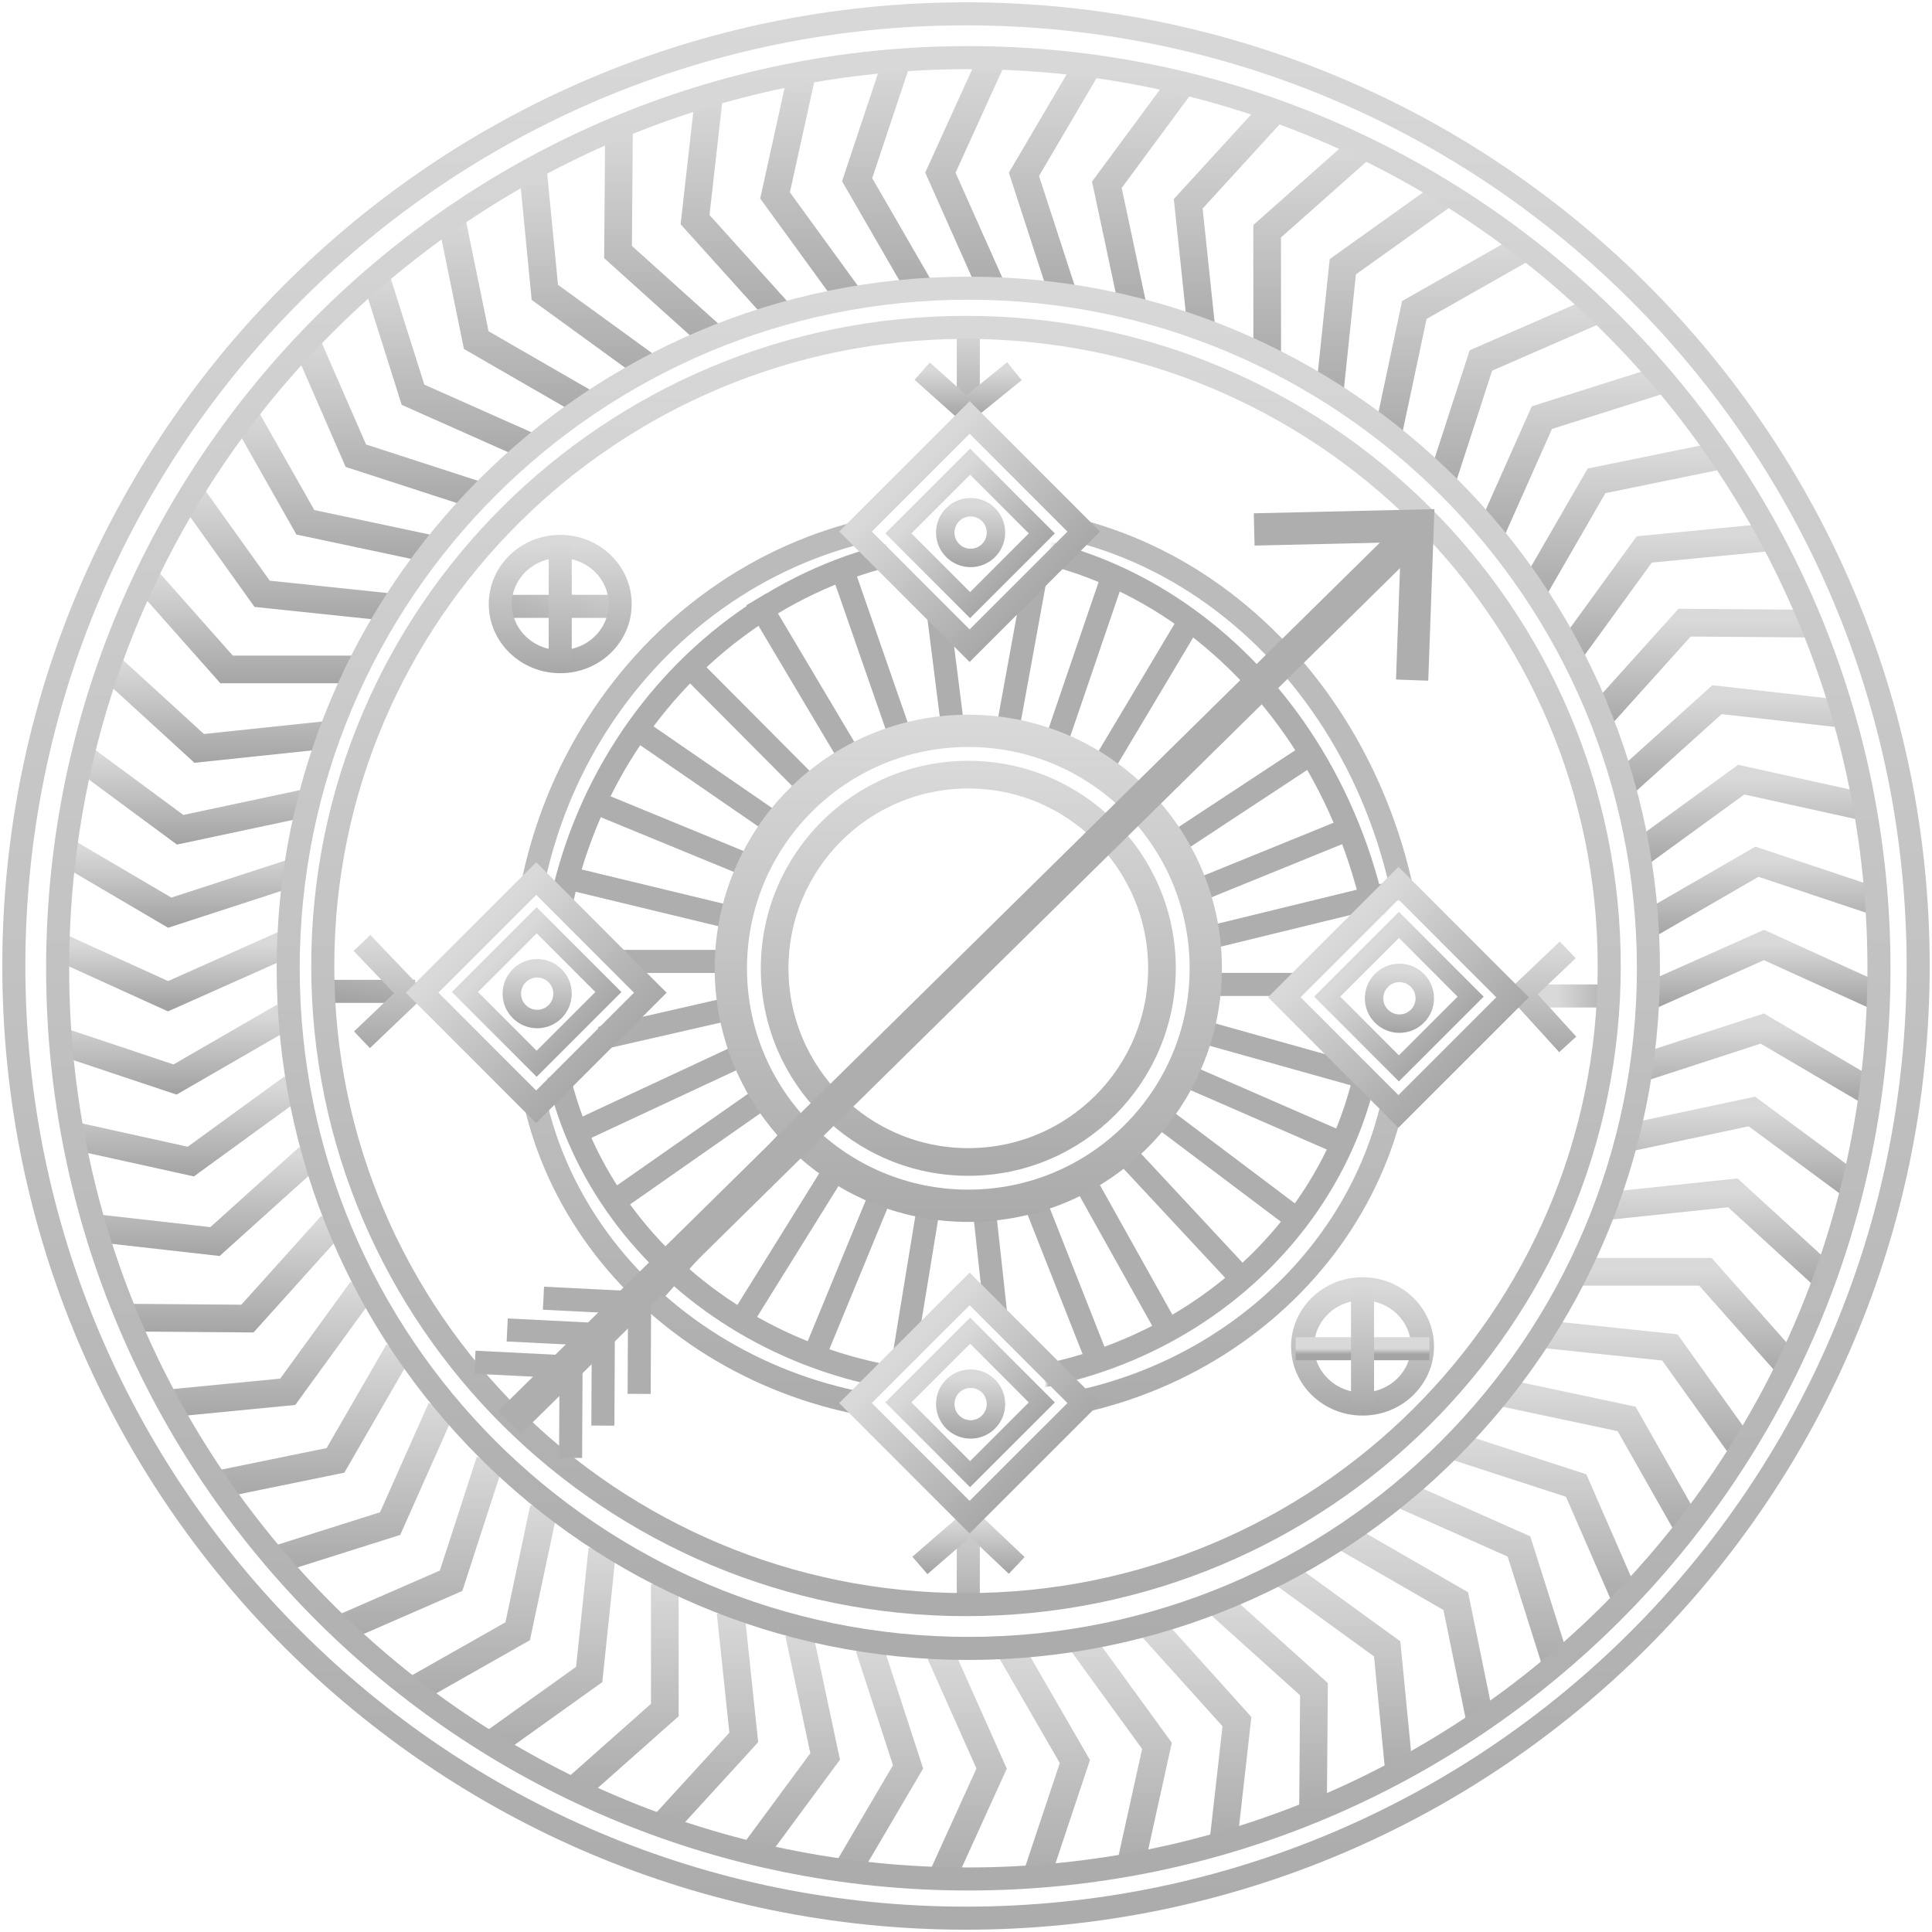 <?xml version="1.0" encoding="UTF-8"?> <svg xmlns="http://www.w3.org/2000/svg" width="419" height="419" viewBox="0 0 419 419" fill="none"><path d="M136 131.5H107" stroke="url(#paint0_linear_74_6)" stroke-width="5"></path><mask id="mask0_74_6" style="mask-type:luminance" maskUnits="userSpaceOnUse" x="110" y="87" width="83" height="110"><path d="M110.5 195.322L192.491 196.492L190.51 89.487L110.5 87.512V195.322Z" fill="white" stroke="white"></path></mask><g mask="url(#mask0_74_6)"><path d="M214.762 317.986C162.101 317.986 119.411 273.151 119.411 217.844C119.411 162.538 162.101 117.703 214.762 117.703C267.423 117.703 310.113 162.538 310.113 217.844C310.113 273.151 267.423 317.986 214.762 317.986Z" stroke="#AEAEAE" stroke-width="5"></path></g><mask id="mask1_74_6" style="mask-type:luminance" maskUnits="userSpaceOnUse" x="104" y="82" width="83" height="110"><path d="M104.5 82.5V191.5H186.5V82.5H104.5Z" fill="white" stroke="white"></path></mask><g mask="url(#mask1_74_6)"><path d="M208.762 312.986C156.101 312.986 113.411 268.151 113.411 212.844C113.411 157.538 156.101 112.703 208.762 112.703C261.423 112.703 304.113 157.538 304.113 212.844C304.113 268.151 261.423 312.986 208.762 312.986Z" stroke="#BBBBBB" stroke-width="5"></path></g><mask id="mask2_74_6" style="mask-type:luminance" maskUnits="userSpaceOnUse" x="233" y="240" width="79" height="93"><path d="M311.5 332.5V240.5H233.5V332.5H311.5Z" fill="white" stroke="white"></path></mask><g mask="url(#mask2_74_6)"><path d="M213.25 136.911C263.373 136.911 304.006 174.816 304.006 221.576C304.006 268.335 263.373 306.241 213.25 306.241C163.127 306.241 122.494 268.335 122.494 221.576C122.494 174.816 163.127 136.911 213.25 136.911Z" stroke="url(#paint1_linear_74_6)" stroke-width="5"></path></g><mask id="mask3_74_6" style="mask-type:luminance" maskUnits="userSpaceOnUse" x="227" y="234" width="79" height="93"><path d="M305.5 326.5V234.5H227.5V326.5H305.5Z" fill="white" stroke="white"></path></mask><g mask="url(#mask3_74_6)"><path d="M207.25 130.911C257.373 130.911 298.006 168.816 298.006 215.576C298.006 262.335 257.373 300.241 207.25 300.241C157.127 300.241 116.494 262.335 116.494 215.576C116.494 168.816 157.127 130.911 207.25 130.911Z" stroke="#AEAEAE" stroke-width="5"></path></g><mask id="mask4_74_6" style="mask-type:luminance" maskUnits="userSpaceOnUse" x="106" y="240" width="80" height="93"><path d="M106.5 332.5V240.5H185.5V332.5H106.5Z" fill="white" stroke="white"></path></mask><g mask="url(#mask4_74_6)"><path d="M206 136.911C155.242 136.911 114.095 174.816 114.095 221.576C114.095 268.335 155.242 306.241 206 306.241C256.758 306.241 297.905 268.335 297.905 221.576C297.905 174.816 256.758 136.911 206 136.911Z" stroke="url(#paint2_linear_74_6)" stroke-width="5"></path></g><mask id="mask5_74_6" style="mask-type:luminance" maskUnits="userSpaceOnUse" x="111" y="234" width="80" height="93"><path d="M111.5 326.5V234.5H190.5V326.5H111.5Z" fill="white" stroke="white"></path></mask><g mask="url(#mask5_74_6)"><path d="M211 130.911C160.242 130.911 119.095 168.816 119.095 215.576C119.095 262.335 160.242 300.241 211 300.241C261.758 300.241 302.905 262.335 302.905 215.576C302.905 168.816 261.758 130.911 211 130.911Z" stroke="#AEAEAE" stroke-width="5"></path></g><mask id="mask6_74_6" style="mask-type:luminance" maskUnits="userSpaceOnUse" x="233" y="79" width="82" height="116"><path d="M314.5 79.5V194.5H233.5V79.5H314.5Z" fill="white" stroke="white"></path></mask><g mask="url(#mask6_74_6)"><path d="M212.5 323.585C264.527 323.585 306.703 276.305 306.703 217.981C306.703 159.658 264.527 112.377 212.5 112.377C160.474 112.377 118.298 159.658 118.298 217.981C118.298 276.305 160.474 323.585 212.5 323.585Z" stroke="#BBBBBB" stroke-width="5"></path></g><mask id="mask7_74_6" style="mask-type:luminance" maskUnits="userSpaceOnUse" x="227" y="84" width="82" height="116"><path d="M308.5 84.5V196.518L227.511 199.48L229.989 84.5H308.5Z" fill="white" stroke="white"></path></mask><g mask="url(#mask7_74_6)"><path d="M206.5 328.585C258.527 328.585 300.703 281.305 300.703 222.981C300.703 164.658 258.527 117.377 206.5 117.377C154.474 117.377 112.298 164.658 112.298 222.981C112.298 281.305 154.474 328.585 206.5 328.585Z" stroke="#AEAEAE" stroke-width="5"></path></g><path d="M308.5 292C308.5 298.827 302.758 304.5 295.5 304.5C288.242 304.5 282.5 298.827 282.5 292C282.5 285.173 288.242 279.5 295.5 279.5C302.758 279.5 308.5 285.173 308.5 292Z" stroke="url(#paint3_linear_74_6)" stroke-width="5"></path><path d="M310 292.5H281" stroke="url(#paint4_linear_74_6)" stroke-width="5"></path><path d="M295.5 305V279" stroke="url(#paint5_linear_74_6)" stroke-width="5"></path><path d="M134.5 131C134.5 137.827 128.758 143.5 121.5 143.5C114.242 143.5 108.5 137.827 108.5 131C108.5 124.173 114.242 118.5 121.5 118.5C128.758 118.5 134.5 124.173 134.5 131Z" stroke="url(#paint6_linear_74_6)" stroke-width="5"></path><path d="M210.5 121C213.538 121 216 118.538 216 115.5C216 112.462 213.538 110 210.5 110C207.462 110 205 112.462 205 115.5C205 118.538 207.462 121 210.5 121Z" stroke="url(#paint7_linear_74_6)" stroke-width="4"></path><path d="M116.5 221C119.538 221 122 218.538 122 215.5C122 212.462 119.538 210 116.5 210C113.462 210 111 212.462 111 215.5C111 218.538 113.462 221 116.5 221Z" stroke="url(#paint8_linear_74_6)" stroke-width="4"></path><path d="M303.5 222C306.538 222 309 219.538 309 216.5C309 213.462 306.538 211 303.5 211C300.462 211 298 213.462 298 216.5C298 219.538 300.462 222 303.5 222Z" stroke="url(#paint9_linear_74_6)" stroke-width="4"></path><path d="M210.5 310C213.538 310 216 307.538 216 304.5C216 301.462 213.538 299 210.5 299C207.462 299 205 301.462 205 304.5C205 307.538 207.462 310 210.5 310Z" stroke="url(#paint10_linear_74_6)" stroke-width="4"></path><path d="M121.5 144V118" stroke="url(#paint11_linear_74_6)" stroke-width="5"></path><path d="M210 349.5V327" stroke="url(#paint12_linear_74_6)" stroke-width="5"></path><path d="M210 91V71" stroke="url(#paint13_linear_74_6)" stroke-width="5"></path><path d="M328 216H349.5" stroke="url(#paint14_linear_74_6)" stroke-width="5"></path><path d="M69 215H90" stroke="url(#paint15_linear_74_6)" stroke-width="5"></path><path d="M200 80.5L209.523 89L220 80.5" stroke="url(#paint16_linear_74_6)" stroke-width="5"></path><path d="M340 206L330 215.523L340 226.5" stroke="url(#paint17_linear_74_6)" stroke-width="5"></path><path d="M220.5 339.5L210.477 330L199.5 339.5" stroke="url(#paint18_linear_74_6)" stroke-width="5"></path><path d="M78.5 225.5L89 215.477L78.5 204.5" stroke="url(#paint19_linear_74_6)" stroke-width="5"></path><path d="M133.5 208.503H158.38" stroke="#AEAEAE" stroke-width="5"></path><path d="M123.5 190.5L158.889 199.045" stroke="#AEAEAE" stroke-width="5"></path><path d="M129 174L164.028 188.402" stroke="#AEAEAE" stroke-width="5"></path><path d="M138 158L169.569 179.734" stroke="#AEAEAE" stroke-width="5"></path><path d="M148 143L177.168 172.318" stroke="#AEAEAE" stroke-width="5"></path><path d="M164 130L186 167" stroke="#AEAEAE" stroke-width="5"></path><path d="M182.5 123L196.327 162.769" stroke="#AEAEAE" stroke-width="5"></path><path d="M203.5 133L206.978 160.608" stroke="#AEAEAE" stroke-width="5"></path><path d="M224.5 125.5L217.992 161.183" stroke="#AEAEAE" stroke-width="5"></path><path d="M242 123L228 164" stroke="#AEAEAE" stroke-width="5"></path><path d="M259 133L237.927 168.308" stroke="#AEAEAE" stroke-width="5"></path><path d="M277.816 142.309L246.62 175.589" stroke="#AEAEAE" stroke-width="5"></path><path d="M285 163L253.295 183.871" stroke="#AEAEAE" stroke-width="5"></path><path d="M292 180L258.383 193.673" stroke="#AEAEAE" stroke-width="5"></path><path d="M300.5 194L259.989 203.89" stroke="#AEAEAE" stroke-width="5"></path><path d="M282 213.498H261.94" stroke="#AEAEAE" stroke-width="5"></path><path d="M295.5 233.5L258.797 223.214" stroke="#AEAEAE" stroke-width="5"></path><path d="M291 248L256.2 232.824" stroke="#AEAEAE" stroke-width="5"></path><path d="M282 265L250.22 241.065" stroke="#AEAEAE" stroke-width="5"></path><path d="M269 277L242 248" stroke="#AEAEAE" stroke-width="5"></path><path d="M253 288L234 254" stroke="#AEAEAE" stroke-width="5"></path><path d="M238 295L223 257" stroke="#AEAEAE" stroke-width="5"></path><path d="M216 285.5L213.027 258.361" stroke="#AEAEAE" stroke-width="5"></path><path d="M196 294.5L202.01 257.84" stroke="#AEAEAE" stroke-width="5"></path><path d="M177 293L192.379 255.681" stroke="#AEAEAE" stroke-width="5"></path><path d="M161 286L182.322 251.72" stroke="#AEAEAE" stroke-width="5"></path><path d="M142.141 279.75L173.646 244.31" stroke="#AEAEAE" stroke-width="5"></path><path d="M134 260L166.676 237.15" stroke="#AEAEAE" stroke-width="5"></path><path d="M124 246L161.891 228.323" stroke="#AEAEAE" stroke-width="5"></path><path d="M130.256 225.161L161.578 218" stroke="#AEAEAE" stroke-width="5"></path><path d="M210 261.5C238.443 261.5 261.5 238.443 261.5 210C261.5 181.557 238.443 158.5 210 158.5C181.557 158.5 158.5 181.557 158.5 210C158.5 238.443 181.557 261.5 210 261.5Z" stroke="url(#paint20_linear_74_6)" stroke-width="7"></path><path d="M210 252C233.196 252 252 233.196 252 210C252 186.804 233.196 168 210 168C186.804 168 168 186.804 168 210C168 233.196 186.804 252 210 252Z" stroke="url(#paint21_linear_74_6)" stroke-width="6"></path><path d="M210.29 279.536L185.536 304.279L210.279 329.033L235.033 304.29L210.29 279.536Z" stroke="url(#paint22_linear_74_6)" stroke-width="5"></path><path d="M210.388 288.587L194.828 304.14L210.381 319.7L225.941 304.147L210.388 288.587Z" stroke="url(#paint23_linear_74_6)" stroke-width="4"></path><path d="M303.388 200.587L287.828 216.14L303.381 231.7L318.941 216.147L303.388 200.587Z" stroke="url(#paint24_linear_74_6)" stroke-width="4"></path><path d="M210.388 100.121L194.828 115.674L210.381 131.234L225.941 115.681L210.388 100.121Z" stroke="url(#paint25_linear_74_6)" stroke-width="4"></path><path d="M116.388 199.587L100.828 215.14L116.381 230.7L131.941 215.147L116.388 199.587Z" stroke="url(#paint26_linear_74_6)" stroke-width="4"></path><path d="M303.29 191.536L278.536 216.279L303.279 241.033L328.033 216.29L303.29 191.536Z" stroke="url(#paint27_linear_74_6)" stroke-width="5"></path><path d="M116.29 190.536L91.535 215.279L116.279 240.033L141.033 215.29L116.29 190.536Z" stroke="url(#paint28_linear_74_6)" stroke-width="5"></path><path d="M210.29 90.535L185.536 115.279L210.279 140.033L235.033 115.29L210.29 90.535Z" stroke="url(#paint29_linear_74_6)" stroke-width="5"></path><path d="M209.5 348C286.544 348 349 285.991 349 209.5C349 133.009 286.544 71 209.5 71C132.456 71 70 133.009 70 209.5C70 285.991 132.456 348 209.5 348Z" stroke="url(#paint30_linear_74_6)" stroke-width="5"></path><path d="M407 216.055L382.559 204.945L357.625 216.055" stroke="url(#paint31_linear_74_6)" stroke-width="6"></path><path d="M406.499 195.38L381.031 186.886L357.395 200.541" stroke="url(#paint32_linear_74_6)" stroke-width="6"></path><path d="M403.839 174.87L377.622 169.085L355.543 185.136" stroke="url(#paint33_linear_74_6)" stroke-width="6"></path><path d="M399.05 154.752L372.373 151.739L352.092 170.009" stroke="url(#paint34_linear_74_6)" stroke-width="6"></path><path d="M392.185 135.244L365.339 135.036L347.079 155.326" stroke="url(#paint35_linear_74_6)" stroke-width="6"></path><path d="M383.317 116.561L356.596 119.16L340.557 141.248" stroke="url(#paint36_linear_74_6)" stroke-width="6"></path><path d="M372.546 98.906L346.243 104.284L332.601 127.928" stroke="url(#paint37_linear_74_6)" stroke-width="6"></path><path d="M359.988 82.475L334.392 90.573L323.296 115.513" stroke="url(#paint38_linear_74_6)" stroke-width="6"></path><path d="M345.781 67.445L321.171 78.175L312.743 104.138" stroke="url(#paint39_linear_74_6)" stroke-width="6"></path><path d="M330.081 53.984L306.728 67.227L301.06 93.929" stroke="url(#paint40_linear_74_6)" stroke-width="6"></path><path d="M313.061 42.237L291.22 57.849L288.373 84.997" stroke="url(#paint41_linear_74_6)" stroke-width="6"></path><path d="M294.905 32.334L274.815 50.143L274.823 77.44" stroke="url(#paint42_linear_74_6)" stroke-width="6"></path><path d="M275.813 24.383L257.695 44.195L260.555 71.342" stroke="url(#paint43_linear_74_6)" stroke-width="6"></path><path d="M255.996 18.471L240.048 40.068L245.73 66.767" stroke="url(#paint44_linear_74_6)" stroke-width="6"></path><path d="M235.669 14.663L222.065 37.808L230.508 63.767" stroke="url(#paint45_linear_74_6)" stroke-width="6"></path><path d="M215.055 13L203.945 37.441L215.055 62.375" stroke="url(#paint46_linear_74_6)" stroke-width="6"></path><path d="M194.381 13.501L185.887 38.969L199.542 62.606" stroke="url(#paint47_linear_74_6)" stroke-width="6"></path><path d="M173.87 16.161L168.085 42.378L184.136 64.457" stroke="url(#paint48_linear_74_6)" stroke-width="6"></path><path d="M153.752 20.95L150.739 47.627L169.009 67.908" stroke="url(#paint49_linear_74_6)" stroke-width="6"></path><path d="M134.244 27.815L134.036 54.661L154.326 72.921" stroke="url(#paint50_linear_74_6)" stroke-width="6"></path><path d="M115.561 36.683L118.16 63.404L140.248 79.443" stroke="url(#paint51_linear_74_6)" stroke-width="6"></path><path d="M97.906 47.454L103.284 73.757L126.928 87.399" stroke="url(#paint52_linear_74_6)" stroke-width="6"></path><path d="M81.475 60.012L89.573 85.608L114.513 96.704" stroke="url(#paint53_linear_74_6)" stroke-width="6"></path><path d="M66.446 74.219L77.175 98.829L103.139 107.257" stroke="url(#paint54_linear_74_6)" stroke-width="6"></path><path d="M52.984 89.919L66.227 113.272L92.929 118.94" stroke="url(#paint55_linear_74_6)" stroke-width="6"></path><path d="M41.237 106.939L56.849 128.78L83.997 131.627" stroke="url(#paint56_linear_74_6)" stroke-width="6"></path><path d="M31.334 125.095L49.143 145.185L76.44 145.178" stroke="url(#paint57_linear_74_6)" stroke-width="6"></path><path d="M23.383 144.187L43.194 162.305L70.341 159.445" stroke="url(#paint58_linear_74_6)" stroke-width="6"></path><path d="M17.471 164.004L39.068 179.952L65.767 174.27" stroke="url(#paint59_linear_74_6)" stroke-width="6"></path><path d="M13.663 184.331L36.808 197.935L62.767 189.492" stroke="url(#paint60_linear_74_6)" stroke-width="6"></path><path d="M12 204.945L36.441 216.055L61.375 204.945" stroke="url(#paint61_linear_74_6)" stroke-width="6"></path><path d="M12.501 225.62L37.969 234.114L61.606 220.459" stroke="url(#paint62_linear_74_6)" stroke-width="6"></path><path d="M15.161 246.13L41.377 251.915L63.457 235.864" stroke="url(#paint63_linear_74_6)" stroke-width="6"></path><path d="M19.95 266.248L46.627 269.261L66.908 250.991" stroke="url(#paint64_linear_74_6)" stroke-width="6"></path><path d="M26.815 285.756L53.661 285.964L71.921 265.673" stroke="url(#paint65_linear_74_6)" stroke-width="6"></path><path d="M35.683 304.439L62.404 301.84L78.443 279.752" stroke="url(#paint66_linear_74_6)" stroke-width="6"></path><path d="M46.455 322.094L72.757 316.716L86.4 293.072" stroke="url(#paint67_linear_74_6)" stroke-width="6"></path><path d="M59.012 338.525L84.608 330.427L95.704 305.487" stroke="url(#paint68_linear_74_6)" stroke-width="6"></path><path d="M73.219 353.554L97.829 342.825L106.258 316.861" stroke="url(#paint69_linear_74_6)" stroke-width="6"></path><path d="M88.919 367.016L112.272 353.774L117.94 327.071" stroke="url(#paint70_linear_74_6)" stroke-width="6"></path><path d="M105.939 378.763L127.78 363.151L130.627 336.003" stroke="url(#paint71_linear_74_6)" stroke-width="6"></path><path d="M124.095 388.666L144.185 370.857L144.177 343.56" stroke="url(#paint72_linear_74_6)" stroke-width="6"></path><path d="M143.187 396.617L161.305 376.806L158.445 349.659" stroke="url(#paint73_linear_74_6)" stroke-width="6"></path><path d="M163.004 402.529L178.952 380.932L173.27 354.233" stroke="url(#paint74_linear_74_6)" stroke-width="6"></path><path d="M183.331 406.337L196.935 383.192L188.492 357.233" stroke="url(#paint75_linear_74_6)" stroke-width="6"></path><path d="M203.945 408L215.055 383.559L203.945 358.625" stroke="url(#paint76_linear_74_6)" stroke-width="6"></path><path d="M224.619 407.498L233.113 382.03L219.458 358.394" stroke="url(#paint77_linear_74_6)" stroke-width="6"></path><path d="M245.13 404.839L250.915 378.622L234.864 356.543" stroke="url(#paint78_linear_74_6)" stroke-width="6"></path><path d="M265.248 400.05L268.261 373.373L249.991 353.092" stroke="url(#paint79_linear_74_6)" stroke-width="6"></path><path d="M284.756 393.185L284.964 366.339L264.673 348.079" stroke="url(#paint80_linear_74_6)" stroke-width="6"></path><path d="M303.439 384.317L300.84 357.596L278.752 341.557" stroke="url(#paint81_linear_74_6)" stroke-width="6"></path><path d="M321.094 373.546L315.716 347.243L292.072 333.6" stroke="url(#paint82_linear_74_6)" stroke-width="6"></path><path d="M337.525 360.988L329.427 335.392L304.487 324.296" stroke="url(#paint83_linear_74_6)" stroke-width="6"></path><path d="M352.555 346.781L341.825 322.171L315.862 313.742" stroke="url(#paint84_linear_74_6)" stroke-width="6"></path><path d="M366.016 331.081L352.773 307.728L326.071 302.06" stroke="url(#paint85_linear_74_6)" stroke-width="6"></path><path d="M377.763 314.061L362.151 292.22L335.003 289.373" stroke="url(#paint86_linear_74_6)" stroke-width="6"></path><path d="M387.666 295.905L369.856 275.815L342.559 275.822" stroke="url(#paint87_linear_74_6)" stroke-width="6"></path><path d="M395.617 276.813L375.806 258.695L348.659 261.555" stroke="url(#paint88_linear_74_6)" stroke-width="6"></path><path d="M401.529 256.996L379.932 241.048L353.233 246.73" stroke="url(#paint89_linear_74_6)" stroke-width="6"></path><path d="M405.337 236.669L382.192 223.065L356.233 231.508" stroke="url(#paint90_linear_74_6)" stroke-width="6"></path><path d="M210 407.5C319.076 407.5 407.5 319.076 407.5 210C407.5 100.924 319.076 12.5 210 12.5C100.924 12.5 12.5 100.924 12.5 210C12.5 319.076 100.924 407.5 210 407.5Z" stroke="url(#paint91_linear_74_6)" stroke-width="5"></path><path d="M209.5 416C323.547 416 416 323.547 416 209.5C416 95.453 323.547 3 209.5 3C95.453 3 3 95.453 3 209.5C3 323.547 95.453 416 209.5 416Z" stroke="url(#paint92_linear_74_6)" stroke-width="5"></path><path d="M110.5 308.5L308.5 113.5" stroke="#AEAEAE" stroke-width="7"></path><path d="M306.253 147.499L307.458 114L272 114.823" stroke="#AEAEAE" stroke-width="7"></path><path d="M138.613 302.295L138.709 282.592L117.866 281.548" stroke="#AEAEAE" stroke-width="5"></path><path d="M130.747 309.179L130.843 289.477L110 288.433" stroke="#AEAEAE" stroke-width="5"></path><path d="M123.747 316.179L123.843 296.477L103 295.433" stroke="#AEAEAE" stroke-width="5"></path><path d="M210 357.5C291.462 357.5 357.5 291.462 357.5 210C357.5 128.538 291.462 62.5 210 62.5C128.538 62.5 62.5 128.538 62.5 210C62.5 291.462 128.538 357.5 210 357.5Z" stroke="url(#paint93_linear_74_6)" stroke-width="5"></path><defs><linearGradient id="paint0_linear_74_6" x1="130.5" y1="121" x2="120.5" y2="145" gradientUnits="userSpaceOnUse"><stop stop-color="#D9D9D9"></stop><stop offset="1" stop-color="#A4A4A4"></stop></linearGradient><linearGradient id="paint1_linear_74_6" x1="204.314" y1="132.997" x2="204.314" y2="336.111" gradientUnits="userSpaceOnUse"><stop stop-color="#D9D9D9"></stop><stop offset="1" stop-color="#A4A4A4"></stop></linearGradient><linearGradient id="paint2_linear_74_6" x1="196.951" y1="132.997" x2="196.951" y2="336.111" gradientUnits="userSpaceOnUse"><stop stop-color="#D9D9D9"></stop><stop offset="1" stop-color="#A4A4A4"></stop></linearGradient><linearGradient id="paint3_linear_74_6" x1="294.22" y1="278.922" x2="294.22" y2="308.91" gradientUnits="userSpaceOnUse"><stop stop-color="#D9D9D9"></stop><stop offset="1" stop-color="#A4A4A4"></stop></linearGradient><linearGradient id="paint4_linear_74_6" x1="294.072" y1="292.477" x2="294.072" y2="293.676" gradientUnits="userSpaceOnUse"><stop stop-color="#D9D9D9"></stop><stop offset="1" stop-color="#A4A4A4"></stop></linearGradient><linearGradient id="paint5_linear_74_6" x1="295.951" y1="278.399" x2="295.951" y2="309.586" gradientUnits="userSpaceOnUse"><stop stop-color="#D9D9D9"></stop><stop offset="1" stop-color="#A4A4A4"></stop></linearGradient><linearGradient id="paint6_linear_74_6" x1="120.22" y1="117.922" x2="120.22" y2="147.91" gradientUnits="userSpaceOnUse"><stop stop-color="#D9D9D9"></stop><stop offset="1" stop-color="#A4A4A4"></stop></linearGradient><linearGradient id="paint7_linear_74_6" x1="209.958" y1="109.746" x2="209.958" y2="122.94" gradientUnits="userSpaceOnUse"><stop stop-color="#D9D9D9"></stop><stop offset="1" stop-color="#A4A4A4"></stop></linearGradient><linearGradient id="paint8_linear_74_6" x1="115.958" y1="209.746" x2="115.958" y2="222.94" gradientUnits="userSpaceOnUse"><stop stop-color="#D9D9D9"></stop><stop offset="1" stop-color="#A4A4A4"></stop></linearGradient><linearGradient id="paint9_linear_74_6" x1="302.958" y1="210.746" x2="302.958" y2="223.94" gradientUnits="userSpaceOnUse"><stop stop-color="#D9D9D9"></stop><stop offset="1" stop-color="#A4A4A4"></stop></linearGradient><linearGradient id="paint10_linear_74_6" x1="209.958" y1="298.746" x2="209.958" y2="311.94" gradientUnits="userSpaceOnUse"><stop stop-color="#D9D9D9"></stop><stop offset="1" stop-color="#A4A4A4"></stop></linearGradient><linearGradient id="paint11_linear_74_6" x1="121.951" y1="117.399" x2="121.951" y2="148.586" gradientUnits="userSpaceOnUse"><stop stop-color="#D9D9D9"></stop><stop offset="1" stop-color="#A4A4A4"></stop></linearGradient><linearGradient id="paint12_linear_74_6" x1="210.451" y1="326.48" x2="210.451" y2="353.469" gradientUnits="userSpaceOnUse"><stop stop-color="#D9D9D9"></stop><stop offset="1" stop-color="#A4A4A4"></stop></linearGradient><linearGradient id="paint13_linear_74_6" x1="210.451" y1="70.538" x2="210.451" y2="94.528" gradientUnits="userSpaceOnUse"><stop stop-color="#D9D9D9"></stop><stop offset="1" stop-color="#A4A4A4"></stop></linearGradient><linearGradient id="paint14_linear_74_6" x1="337.692" y1="215.977" x2="352.5" y2="216" gradientUnits="userSpaceOnUse"><stop stop-color="#D9D9D9"></stop><stop offset="1" stop-color="#A4A4A4"></stop></linearGradient><linearGradient id="paint15_linear_74_6" x1="83" y1="198.5" x2="80" y2="217.5" gradientUnits="userSpaceOnUse"><stop stop-color="#D9D9D9"></stop><stop offset="1" stop-color="#A4A4A4"></stop></linearGradient><linearGradient id="paint16_linear_74_6" x1="209.015" y1="80.303" x2="209.015" y2="90.499" gradientUnits="userSpaceOnUse"><stop stop-color="#D9D9D9"></stop><stop offset="1" stop-color="#A4A4A4"></stop></linearGradient><linearGradient id="paint17_linear_74_6" x1="334.508" y1="205.526" x2="334.508" y2="230.116" gradientUnits="userSpaceOnUse"><stop stop-color="#D9D9D9"></stop><stop offset="1" stop-color="#A4A4A4"></stop></linearGradient><linearGradient id="paint18_linear_74_6" x1="208.966" y1="329.78" x2="208.966" y2="341.176" gradientUnits="userSpaceOnUse"><stop stop-color="#D9D9D9"></stop><stop offset="1" stop-color="#A4A4A4"></stop></linearGradient><linearGradient id="paint19_linear_74_6" x1="83.233" y1="204.015" x2="83.233" y2="229.204" gradientUnits="userSpaceOnUse"><stop stop-color="#D9D9D9"></stop><stop offset="1" stop-color="#A4A4A4"></stop></linearGradient><linearGradient id="paint20_linear_74_6" x1="204.929" y1="156.119" x2="204.929" y2="279.669" gradientUnits="userSpaceOnUse"><stop stop-color="#D9D9D9"></stop><stop offset="1" stop-color="#A4A4A4"></stop></linearGradient><linearGradient id="paint21_linear_74_6" x1="205.865" y1="166.058" x2="205.865" y2="266.818" gradientUnits="userSpaceOnUse"><stop stop-color="#D9D9D9"></stop><stop offset="1" stop-color="#A4A4A4"></stop></linearGradient><linearGradient id="paint22_linear_74_6" x1="196.122" y1="292.553" x2="225.803" y2="322.246" gradientUnits="userSpaceOnUse"><stop stop-color="#D9D9D9"></stop><stop offset="1" stop-color="#A4A4A4"></stop></linearGradient><linearGradient id="paint23_linear_74_6" x1="201.482" y1="296.769" x2="220.138" y2="315.434" gradientUnits="userSpaceOnUse"><stop stop-color="#D9D9D9"></stop><stop offset="1" stop-color="#A4A4A4"></stop></linearGradient><linearGradient id="paint24_linear_74_6" x1="294.482" y1="208.769" x2="313.138" y2="227.434" gradientUnits="userSpaceOnUse"><stop stop-color="#D9D9D9"></stop><stop offset="1" stop-color="#A4A4A4"></stop></linearGradient><linearGradient id="paint25_linear_74_6" x1="201.482" y1="108.303" x2="220.138" y2="126.968" gradientUnits="userSpaceOnUse"><stop stop-color="#D9D9D9"></stop><stop offset="1" stop-color="#A4A4A4"></stop></linearGradient><linearGradient id="paint26_linear_74_6" x1="107.483" y1="207.769" x2="126.139" y2="226.434" gradientUnits="userSpaceOnUse"><stop stop-color="#D9D9D9"></stop><stop offset="1" stop-color="#A4A4A4"></stop></linearGradient><linearGradient id="paint27_linear_74_6" x1="289.122" y1="204.553" x2="318.803" y2="234.246" gradientUnits="userSpaceOnUse"><stop stop-color="#D9D9D9"></stop><stop offset="1" stop-color="#A4A4A4"></stop></linearGradient><linearGradient id="paint28_linear_74_6" x1="102.122" y1="203.553" x2="131.802" y2="233.246" gradientUnits="userSpaceOnUse"><stop stop-color="#D9D9D9"></stop><stop offset="1" stop-color="#A4A4A4"></stop></linearGradient><linearGradient id="paint29_linear_74_6" x1="196.122" y1="103.553" x2="225.803" y2="133.246" gradientUnits="userSpaceOnUse"><stop stop-color="#D9D9D9"></stop><stop offset="1" stop-color="#A4A4A4"></stop></linearGradient><linearGradient id="paint30_linear_74_6" x1="195.765" y1="64.597" x2="195.765" y2="396.863" gradientUnits="userSpaceOnUse"><stop stop-color="#D9D9D9"></stop><stop offset="1" stop-color="#A4A4A4"></stop></linearGradient><linearGradient id="paint31_linear_74_6" x1="379.882" y1="204.688" x2="379.882" y2="218.015" gradientUnits="userSpaceOnUse"><stop stop-color="#D9D9D9"></stop><stop offset="1" stop-color="#A4A4A4"></stop></linearGradient><linearGradient id="paint32_linear_74_6" x1="379.53" y1="186.57" x2="379.53" y2="202.95" gradientUnits="userSpaceOnUse"><stop stop-color="#D9D9D9"></stop><stop offset="1" stop-color="#A4A4A4"></stop></linearGradient><linearGradient id="paint33_linear_74_6" x1="377.313" y1="168.714" x2="377.313" y2="187.967" gradientUnits="userSpaceOnUse"><stop stop-color="#D9D9D9"></stop><stop offset="1" stop-color="#A4A4A4"></stop></linearGradient><linearGradient id="paint34_linear_74_6" x1="373.259" y1="151.317" x2="373.259" y2="173.232" gradientUnits="userSpaceOnUse"><stop stop-color="#D9D9D9"></stop><stop offset="1" stop-color="#A4A4A4"></stop></linearGradient><linearGradient id="paint35_linear_74_6" x1="367.411" y1="134.567" x2="367.411" y2="158.905" gradientUnits="userSpaceOnUse"><stop stop-color="#D9D9D9"></stop><stop offset="1" stop-color="#A4A4A4"></stop></linearGradient><linearGradient id="paint36_linear_74_6" x1="359.832" y1="115.99" x2="359.832" y2="145.603" gradientUnits="userSpaceOnUse"><stop stop-color="#D9D9D9"></stop><stop offset="1" stop-color="#A4A4A4"></stop></linearGradient><linearGradient id="paint37_linear_74_6" x1="350.607" y1="98.235" x2="350.607" y2="133.047" gradientUnits="userSpaceOnUse"><stop stop-color="#D9D9D9"></stop><stop offset="1" stop-color="#A4A4A4"></stop></linearGradient><linearGradient id="paint38_linear_74_6" x1="339.836" y1="81.711" x2="339.836" y2="121.341" gradientUnits="userSpaceOnUse"><stop stop-color="#D9D9D9"></stop><stop offset="1" stop-color="#A4A4A4"></stop></linearGradient><linearGradient id="paint39_linear_74_6" x1="327.636" y1="66.597" x2="327.636" y2="110.611" gradientUnits="userSpaceOnUse"><stop stop-color="#D9D9D9"></stop><stop offset="1" stop-color="#A4A4A4"></stop></linearGradient><linearGradient id="paint40_linear_74_6" x1="314.142" y1="53.061" x2="314.142" y2="100.976" gradientUnits="userSpaceOnUse"><stop stop-color="#D9D9D9"></stop><stop offset="1" stop-color="#A4A4A4"></stop></linearGradient><linearGradient id="paint41_linear_74_6" x1="299.502" y1="41.249" x2="299.502" y2="92.54" gradientUnits="userSpaceOnUse"><stop stop-color="#D9D9D9"></stop><stop offset="1" stop-color="#A4A4A4"></stop></linearGradient><linearGradient id="paint42_linear_74_6" x1="283.871" y1="31.291" x2="283.871" y2="85.397" gradientUnits="userSpaceOnUse"><stop stop-color="#D9D9D9"></stop><stop offset="1" stop-color="#A4A4A4"></stop></linearGradient><linearGradient id="paint43_linear_74_6" x1="265.862" y1="23.298" x2="265.862" y2="79.625" gradientUnits="userSpaceOnUse"><stop stop-color="#D9D9D9"></stop><stop offset="1" stop-color="#A4A4A4"></stop></linearGradient><linearGradient id="paint44_linear_74_6" x1="247.237" y1="17.354" x2="247.237" y2="75.286" gradientUnits="userSpaceOnUse"><stop stop-color="#D9D9D9"></stop><stop offset="1" stop-color="#A4A4A4"></stop></linearGradient><linearGradient id="paint45_linear_74_6" x1="228.197" y1="13.528" x2="228.197" y2="72.429" gradientUnits="userSpaceOnUse"><stop stop-color="#D9D9D9"></stop><stop offset="1" stop-color="#A4A4A4"></stop></linearGradient><linearGradient id="paint46_linear_74_6" x1="208.953" y1="11.859" x2="208.953" y2="71.085" gradientUnits="userSpaceOnUse"><stop stop-color="#D9D9D9"></stop><stop offset="1" stop-color="#A4A4A4"></stop></linearGradient><linearGradient id="paint47_linear_74_6" x1="192.042" y1="12.366" x2="192.042" y2="71.268" gradientUnits="userSpaceOnUse"><stop stop-color="#D9D9D9"></stop><stop offset="1" stop-color="#A4A4A4"></stop></linearGradient><linearGradient id="paint48_linear_74_6" x1="175.32" y1="15.045" x2="175.32" y2="72.977" gradientUnits="userSpaceOnUse"><stop stop-color="#D9D9D9"></stop><stop offset="1" stop-color="#A4A4A4"></stop></linearGradient><linearGradient id="paint49_linear_74_6" x1="158.975" y1="19.864" x2="158.975" y2="76.192" gradientUnits="userSpaceOnUse"><stop stop-color="#D9D9D9"></stop><stop offset="1" stop-color="#A4A4A4"></stop></linearGradient><linearGradient id="paint50_linear_74_6" x1="143.182" y1="26.772" x2="143.182" y2="80.878" gradientUnits="userSpaceOnUse"><stop stop-color="#D9D9D9"></stop><stop offset="1" stop-color="#A4A4A4"></stop></linearGradient><linearGradient id="paint51_linear_74_6" x1="126.689" y1="35.694" x2="126.689" y2="86.986" gradientUnits="userSpaceOnUse"><stop stop-color="#D9D9D9"></stop><stop offset="1" stop-color="#A4A4A4"></stop></linearGradient><linearGradient id="paint52_linear_74_6" x1="110.988" y1="46.531" x2="110.988" y2="94.445" gradientUnits="userSpaceOnUse"><stop stop-color="#D9D9D9"></stop><stop offset="1" stop-color="#A4A4A4"></stop></linearGradient><linearGradient id="paint53_linear_74_6" x1="96.367" y1="59.163" x2="96.367" y2="103.177" gradientUnits="userSpaceOnUse"><stop stop-color="#D9D9D9"></stop><stop offset="1" stop-color="#A4A4A4"></stop></linearGradient><linearGradient id="paint54_linear_74_6" x1="82.986" y1="73.456" x2="82.986" y2="113.085" gradientUnits="userSpaceOnUse"><stop stop-color="#D9D9D9"></stop><stop offset="1" stop-color="#A4A4A4"></stop></linearGradient><linearGradient id="paint55_linear_74_6" x1="70.99" y1="89.248" x2="70.99" y2="124.059" gradientUnits="userSpaceOnUse"><stop stop-color="#D9D9D9"></stop><stop offset="1" stop-color="#A4A4A4"></stop></linearGradient><linearGradient id="paint56_linear_74_6" x1="60.512" y1="106.368" x2="60.512" y2="135.982" gradientUnits="userSpaceOnUse"><stop stop-color="#D9D9D9"></stop><stop offset="1" stop-color="#A4A4A4"></stop></linearGradient><linearGradient id="paint57_linear_74_6" x1="51.666" y1="124.631" x2="51.666" y2="148.729" gradientUnits="userSpaceOnUse"><stop stop-color="#D9D9D9"></stop><stop offset="1" stop-color="#A4A4A4"></stop></linearGradient><linearGradient id="paint58_linear_74_6" x1="44.55" y1="143.768" x2="44.55" y2="165.501" gradientUnits="userSpaceOnUse"><stop stop-color="#D9D9D9"></stop><stop offset="1" stop-color="#A4A4A4"></stop></linearGradient><linearGradient id="paint59_linear_74_6" x1="39.241" y1="163.635" x2="39.241" y2="182.765" gradientUnits="userSpaceOnUse"><stop stop-color="#D9D9D9"></stop><stop offset="1" stop-color="#A4A4A4"></stop></linearGradient><linearGradient id="paint60_linear_74_6" x1="35.797" y1="184.017" x2="35.797" y2="200.335" gradientUnits="userSpaceOnUse"><stop stop-color="#D9D9D9"></stop><stop offset="1" stop-color="#A4A4A4"></stop></linearGradient><linearGradient id="paint61_linear_74_6" x1="34.257" y1="204.688" x2="34.257" y2="218.015" gradientUnits="userSpaceOnUse"><stop stop-color="#D9D9D9"></stop><stop offset="1" stop-color="#A4A4A4"></stop></linearGradient><linearGradient id="paint62_linear_74_6" x1="34.636" y1="220.143" x2="34.636" y2="236.523" gradientUnits="userSpaceOnUse"><stop stop-color="#D9D9D9"></stop><stop offset="1" stop-color="#A4A4A4"></stop></linearGradient><linearGradient id="paint63_linear_74_6" x1="36.931" y1="235.493" x2="36.931" y2="254.746" gradientUnits="userSpaceOnUse"><stop stop-color="#D9D9D9"></stop><stop offset="1" stop-color="#A4A4A4"></stop></linearGradient><linearGradient id="paint64_linear_74_6" x1="41.117" y1="250.569" x2="41.117" y2="272.484" gradientUnits="userSpaceOnUse"><stop stop-color="#D9D9D9"></stop><stop offset="1" stop-color="#A4A4A4"></stop></linearGradient><linearGradient id="paint65_linear_74_6" x1="47.147" y1="265.204" x2="47.147" y2="289.543" gradientUnits="userSpaceOnUse"><stop stop-color="#D9D9D9"></stop><stop offset="1" stop-color="#A4A4A4"></stop></linearGradient><linearGradient id="paint66_linear_74_6" x1="54.958" y1="279.181" x2="54.958" y2="308.794" gradientUnits="userSpaceOnUse"><stop stop-color="#D9D9D9"></stop><stop offset="1" stop-color="#A4A4A4"></stop></linearGradient><linearGradient id="paint67_linear_74_6" x1="64.461" y1="292.401" x2="64.461" y2="327.213" gradientUnits="userSpaceOnUse"><stop stop-color="#D9D9D9"></stop><stop offset="1" stop-color="#A4A4A4"></stop></linearGradient><linearGradient id="paint68_linear_74_6" x1="75.552" y1="304.723" x2="75.552" y2="344.353" gradientUnits="userSpaceOnUse"><stop stop-color="#D9D9D9"></stop><stop offset="1" stop-color="#A4A4A4"></stop></linearGradient><linearGradient id="paint69_linear_74_6" x1="88.112" y1="316.013" x2="88.112" y2="360.027" gradientUnits="userSpaceOnUse"><stop stop-color="#D9D9D9"></stop><stop offset="1" stop-color="#A4A4A4"></stop></linearGradient><linearGradient id="paint70_linear_74_6" x1="102.001" y1="326.148" x2="102.001" y2="374.062" gradientUnits="userSpaceOnUse"><stop stop-color="#D9D9D9"></stop><stop offset="1" stop-color="#A4A4A4"></stop></linearGradient><linearGradient id="paint71_linear_74_6" x1="117.068" y1="335.015" x2="117.068" y2="386.306" gradientUnits="userSpaceOnUse"><stop stop-color="#D9D9D9"></stop><stop offset="1" stop-color="#A4A4A4"></stop></linearGradient><linearGradient id="paint72_linear_74_6" x1="133.151" y1="342.517" x2="133.151" y2="396.623" gradientUnits="userSpaceOnUse"><stop stop-color="#D9D9D9"></stop><stop offset="1" stop-color="#A4A4A4"></stop></linearGradient><linearGradient id="paint73_linear_74_6" x1="151.354" y1="348.573" x2="151.354" y2="404.9" gradientUnits="userSpaceOnUse"><stop stop-color="#D9D9D9"></stop><stop offset="1" stop-color="#A4A4A4"></stop></linearGradient><linearGradient id="paint74_linear_74_6" x1="170.193" y1="353.117" x2="170.193" y2="411.048" gradientUnits="userSpaceOnUse"><stop stop-color="#D9D9D9"></stop><stop offset="1" stop-color="#A4A4A4"></stop></linearGradient><linearGradient id="paint75_linear_74_6" x1="189.463" y1="356.098" x2="189.463" y2="414.999" gradientUnits="userSpaceOnUse"><stop stop-color="#D9D9D9"></stop><stop offset="1" stop-color="#A4A4A4"></stop></linearGradient><linearGradient id="paint76_linear_74_6" x1="208.953" y1="357.484" x2="208.953" y2="416.71" gradientUnits="userSpaceOnUse"><stop stop-color="#D9D9D9"></stop><stop offset="1" stop-color="#A4A4A4"></stop></linearGradient><linearGradient id="paint77_linear_74_6" x1="225.613" y1="357.259" x2="225.613" y2="416.16" gradientUnits="userSpaceOnUse"><stop stop-color="#D9D9D9"></stop><stop offset="1" stop-color="#A4A4A4"></stop></linearGradient><linearGradient id="paint78_linear_74_6" x1="242.099" y1="355.427" x2="242.099" y2="413.358" gradientUnits="userSpaceOnUse"><stop stop-color="#D9D9D9"></stop><stop offset="1" stop-color="#A4A4A4"></stop></linearGradient><linearGradient id="paint79_linear_74_6" x1="258.227" y1="352.006" x2="258.227" y2="408.333" gradientUnits="userSpaceOnUse"><stop stop-color="#D9D9D9"></stop><stop offset="1" stop-color="#A4A4A4"></stop></linearGradient><linearGradient id="paint80_linear_74_6" x1="273.82" y1="347.036" x2="273.82" y2="401.142" gradientUnits="userSpaceOnUse"><stop stop-color="#D9D9D9"></stop><stop offset="1" stop-color="#A4A4A4"></stop></linearGradient><linearGradient id="paint81_linear_74_6" x1="289.88" y1="340.569" x2="289.88" y2="391.86" gradientUnits="userSpaceOnUse"><stop stop-color="#D9D9D9"></stop><stop offset="1" stop-color="#A4A4A4"></stop></linearGradient><linearGradient id="paint82_linear_74_6" x1="305.154" y1="332.677" x2="305.154" y2="380.592" gradientUnits="userSpaceOnUse"><stop stop-color="#D9D9D9"></stop><stop offset="1" stop-color="#A4A4A4"></stop></linearGradient><linearGradient id="paint83_linear_74_6" x1="319.38" y1="323.448" x2="319.38" y2="367.46" gradientUnits="userSpaceOnUse"><stop stop-color="#D9D9D9"></stop><stop offset="1" stop-color="#A4A4A4"></stop></linearGradient><linearGradient id="paint84_linear_74_6" x1="332.402" y1="312.978" x2="332.402" y2="352.609" gradientUnits="userSpaceOnUse"><stop stop-color="#D9D9D9"></stop><stop offset="1" stop-color="#A4A4A4"></stop></linearGradient><linearGradient id="paint85_linear_74_6" x1="344.077" y1="301.389" x2="344.077" y2="336.2" gradientUnits="userSpaceOnUse"><stop stop-color="#D9D9D9"></stop><stop offset="1" stop-color="#A4A4A4"></stop></linearGradient><linearGradient id="paint86_linear_74_6" x1="354.278" y1="288.802" x2="354.278" y2="318.416" gradientUnits="userSpaceOnUse"><stop stop-color="#D9D9D9"></stop><stop offset="1" stop-color="#A4A4A4"></stop></linearGradient><linearGradient id="paint87_linear_74_6" x1="362.892" y1="275.351" x2="362.892" y2="299.449" gradientUnits="userSpaceOnUse"><stop stop-color="#D9D9D9"></stop><stop offset="1" stop-color="#A4A4A4"></stop></linearGradient><linearGradient id="paint88_linear_74_6" x1="369.826" y1="258.276" x2="369.826" y2="280.009" gradientUnits="userSpaceOnUse"><stop stop-color="#D9D9D9"></stop><stop offset="1" stop-color="#A4A4A4"></stop></linearGradient><linearGradient id="paint89_linear_74_6" x1="375.003" y1="240.679" x2="375.003" y2="259.809" gradientUnits="userSpaceOnUse"><stop stop-color="#D9D9D9"></stop><stop offset="1" stop-color="#A4A4A4"></stop></linearGradient><linearGradient id="paint90_linear_74_6" x1="378.368" y1="222.751" x2="378.368" y2="239.069" gradientUnits="userSpaceOnUse"><stop stop-color="#D9D9D9"></stop><stop offset="1" stop-color="#A4A4A4"></stop></linearGradient><linearGradient id="paint91_linear_74_6" x1="190.554" y1="3.369" x2="190.554" y2="477.178" gradientUnits="userSpaceOnUse"><stop stop-color="#D9D9D9"></stop><stop offset="1" stop-color="#A4A4A4"></stop></linearGradient><linearGradient id="paint92_linear_74_6" x1="189.168" y1="-6.547" x2="189.168" y2="488.853" gradientUnits="userSpaceOnUse"><stop stop-color="#D9D9D9"></stop><stop offset="1" stop-color="#A4A4A4"></stop></linearGradient><linearGradient id="paint93_linear_74_6" x1="195.477" y1="55.68" x2="195.477" y2="409.538" gradientUnits="userSpaceOnUse"><stop stop-color="#D9D9D9"></stop><stop offset="1" stop-color="#A4A4A4"></stop></linearGradient></defs></svg> 